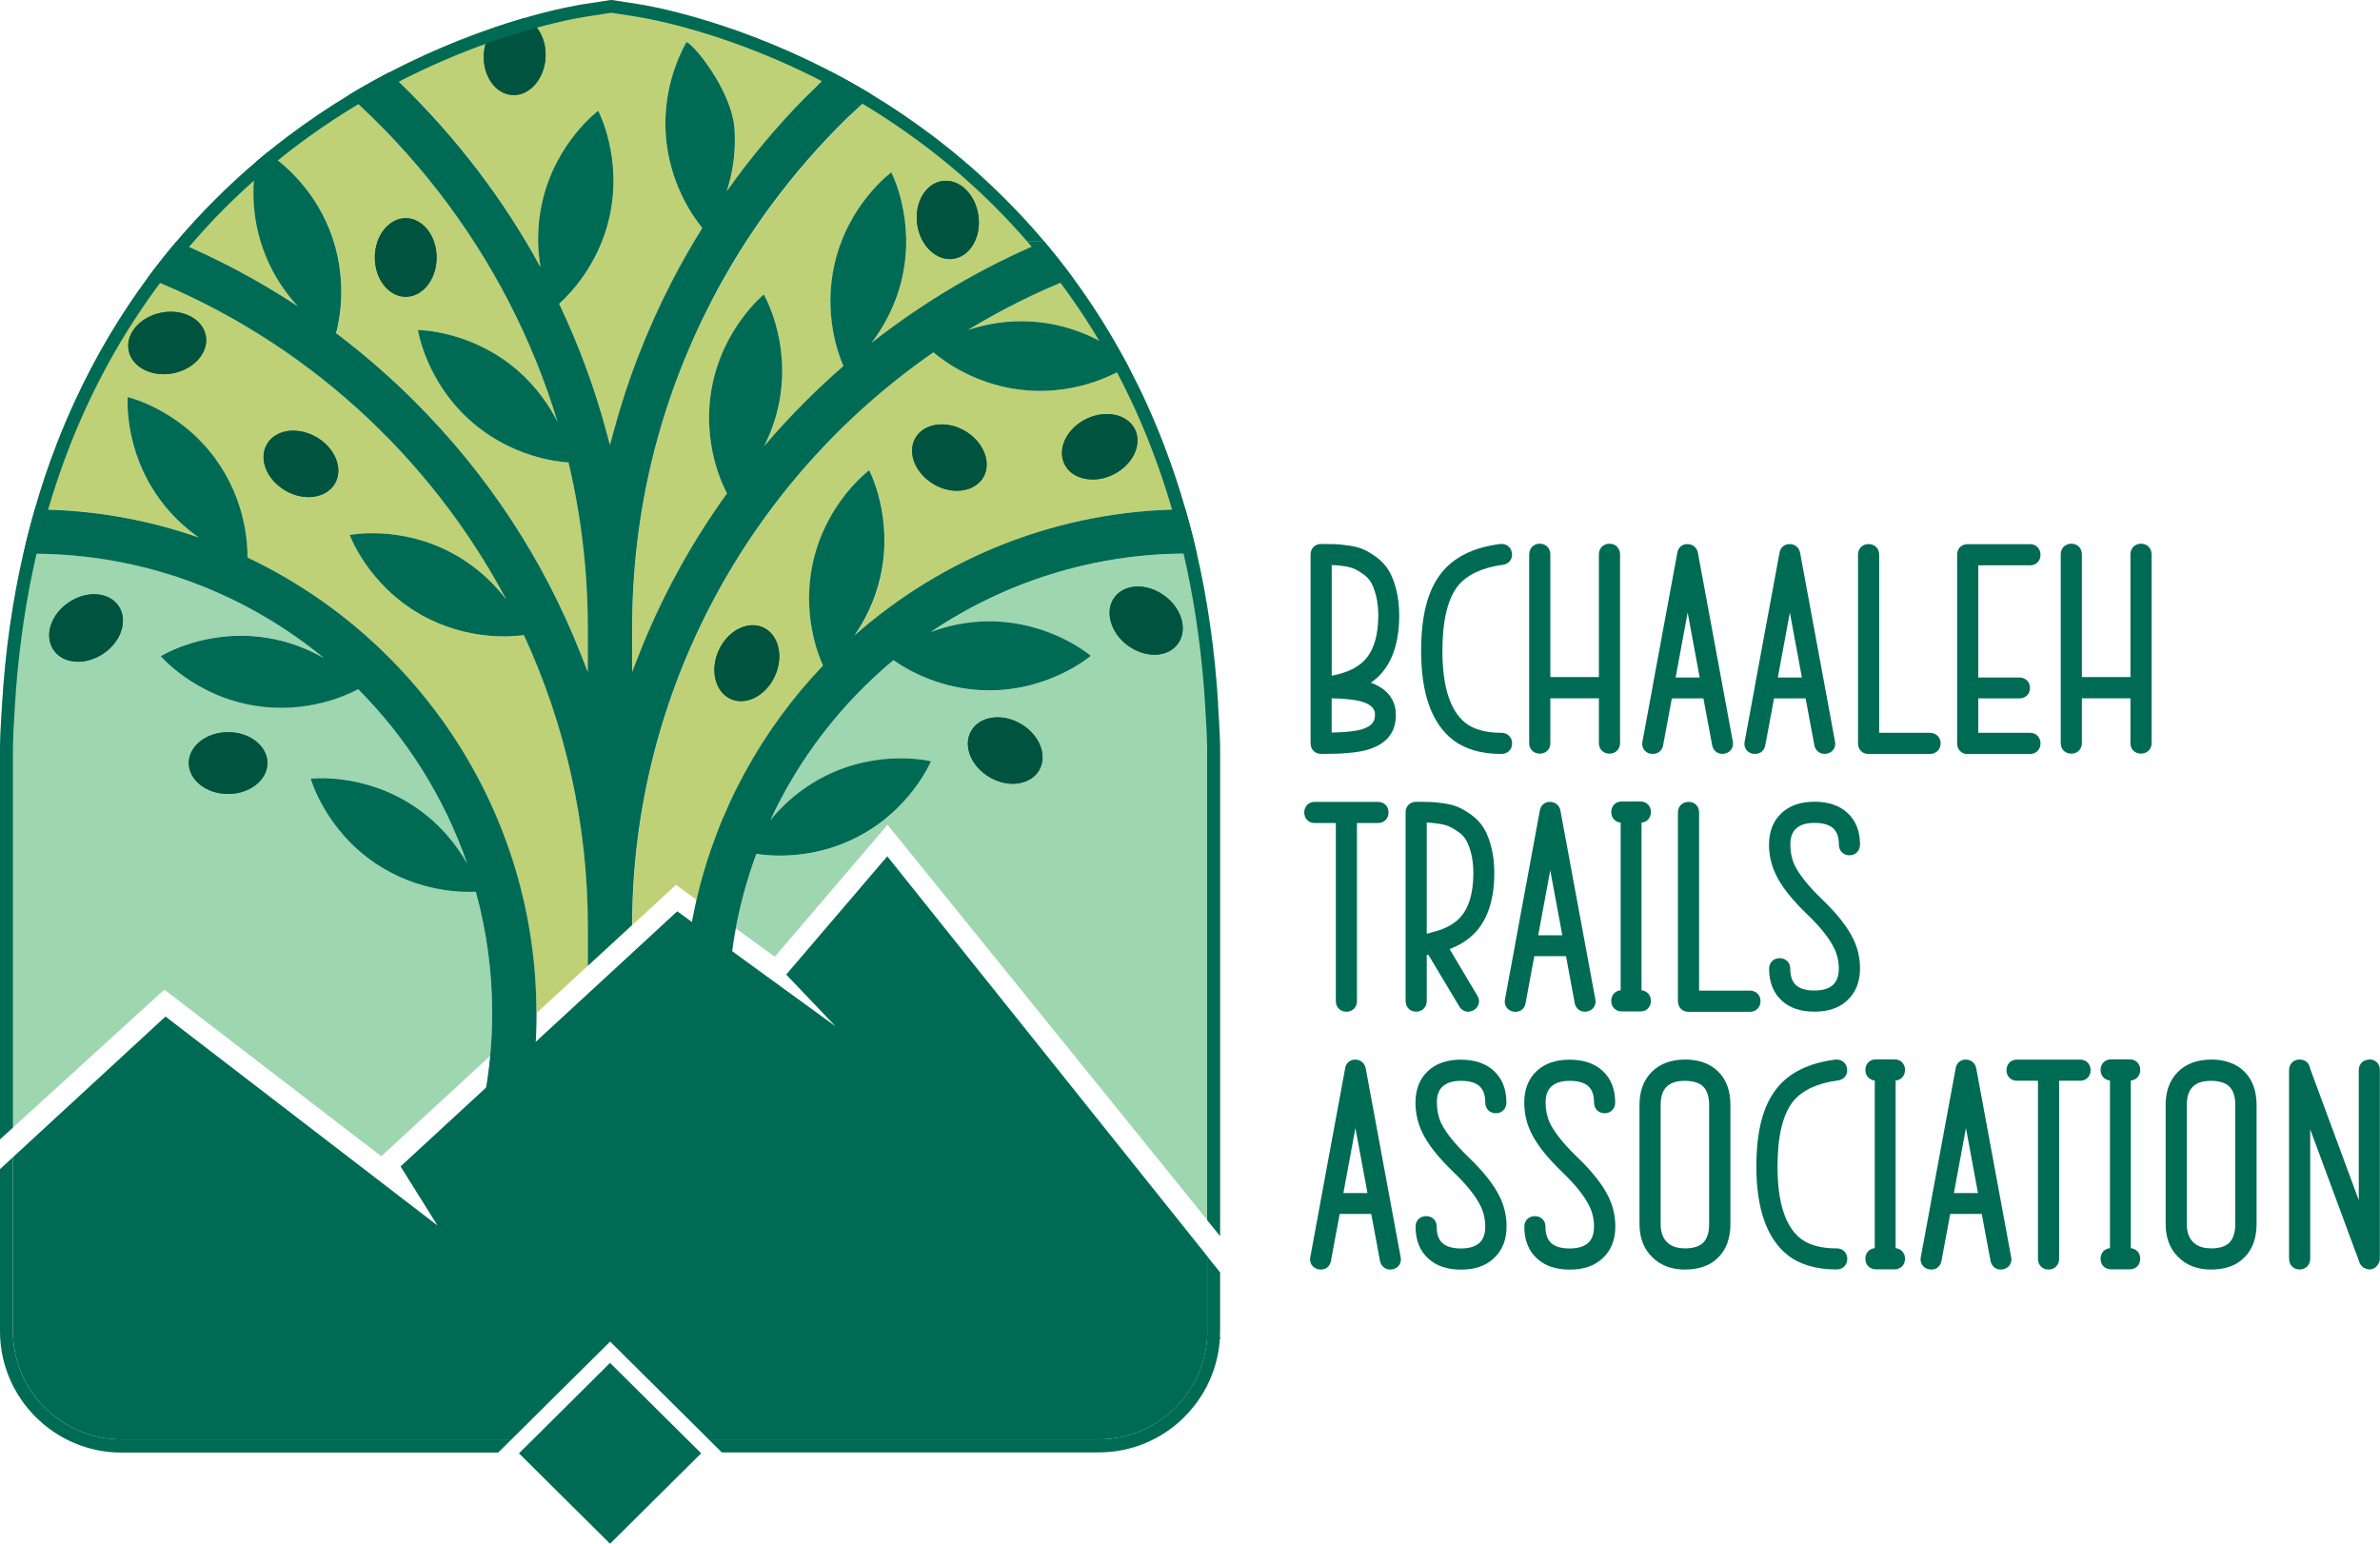 <?xml version="1.0" encoding="UTF-8"?>
<svg xmlns="http://www.w3.org/2000/svg" xmlns:xlink="http://www.w3.org/1999/xlink" id="Layer_1" data-name="Layer 1" viewBox="0 0 308.32 200">
  <defs>
    <style>
      .cls-1 {
        fill: #009231;
      }

      .cls-1, .cls-2, .cls-3, .cls-4, .cls-5, .cls-6, .cls-7, .cls-8, .cls-9 {
        stroke-width: 0px;
      }

      .cls-2 {
        fill: #00533e;
      }

      .cls-3 {
        fill: none;
      }

      .cls-4 {
        fill: #fff;
      }

      .cls-5 {
        fill: #5ab93a;
      }

      .cls-6 {
        fill: #006b54;
      }

      .cls-10 {
        clip-path: url(#clippath);
      }

      .cls-7 {
        fill: #bfd176;
      }

      .cls-8 {
        fill: #00303f;
      }

      .cls-9 {
        fill: #9dd6af;
      }
    </style>
    <clipPath id="clippath">
      <rect class="cls-3" width="308.32" height="200"></rect>
    </clipPath>
  </defs>
  <g class="cls-10">
    <path class="cls-6" d="m171.16,97.68c2.81,0,4.77-.18,5.98-.54,1.12-.32,2.01-.83,2.65-1.53.69-.76,1.04-1.76,1.04-2.97,0-1.41-.58-3.22-3.24-4.19.4-.28.78-.6,1.12-.94,1.69-1.75,2.55-4.35,2.55-7.75,0-1.23-.12-2.34-.37-3.32-.25-1-.56-1.81-.95-2.47-.41-.7-.96-1.3-1.63-1.79-.63-.45-1.18-.78-1.7-1.01-.53-.23-1.18-.4-1.97-.5-.73-.1-1.28-.16-1.67-.17-.36-.01-.84-.02-1.45-.02h-.39c-.79,0-1.35.57-1.35,1.35v24.46c0,.81.57,1.39,1.39,1.39m1.35-10.12v-14.34h.31c.18,0,.55.02,1.28.13.54.08.99.2,1.32.34.35.15.75.39,1.2.71.4.29.72.63.96,1.02.26.43.48,1.02.67,1.75.19.75.29,1.61.29,2.57,0,2.65-.61,4.61-1.83,5.85-.91.95-2.33,1.6-4.21,1.96m5.61,5.07c0,.68-.21,1.43-1.74,1.88-.8.24-2.1.37-3.87.41v-4.44c1.65.04,2.9.17,3.72.38,1.89.51,1.89,1.39,1.89,1.76"></path>
    <path class="cls-6" d="m188.16,95.81c1.57,1.24,3.7,1.87,6.34,1.87.81,0,1.39-.58,1.39-1.37s-.58-1.37-1.39-1.37c-2,0-3.57-.43-4.66-1.28-1.98-1.58-2.98-4.71-2.98-9.31,0-3.9.67-6.74,2-8.43,1.16-1.45,3.12-2.37,5.78-2.74.52-.05.82-.31.98-.52.22-.29.31-.66.24-1.04-.13-.76-.73-1.22-1.53-1.14-3.44.44-6,1.71-7.6,3.75-1.77,2.22-2.63,5.52-2.63,10.11,0,5.47,1.36,9.33,4.05,11.46"></path>
    <path class="cls-6" d="m199.47,97.64c.8,0,1.37-.57,1.37-1.35v-5.82h6.29v5.82c0,.79.58,1.35,1.37,1.35s1.37-.57,1.37-1.35v-24.46c0-.81-.58-1.39-1.37-1.39s-1.37.58-1.37,1.39v15.89h-6.29v-15.89c0-.81-.58-1.39-1.37-1.39s-1.37.58-1.37,1.39v24.46c0,.79.58,1.35,1.37,1.35"></path>
    <path class="cls-6" d="m213.9,97.65s0,0,0,0c.09.01.17.02.25.02.37,0,.64-.14.8-.26.28-.22.46-.55.5-.85l1.13-6.08h4.09l1.14,6.11c.17.75.82,1.19,1.57,1.06.39-.07.71-.27.91-.56.2-.3.26-.67.19-1.02l-4.53-24.49c-.16-.73-.78-1.17-1.57-1.08-.59.1-1.01.54-1.09,1.12l-3.19,17.25s0,.06-.01.1l-1.31,7.07c-.09.38-.02.76.18,1.06.15.21.42.49.93.57m3.18-9.89l1.56-8.42,1.56,8.42h-3.11Z"></path>
    <path class="cls-6" d="m227.14,97.65c.09.01.17.02.25.02.37,0,.64-.14.8-.26.27-.21.45-.52.5-.88l1.13-6.05h4.09l1.14,6.11c.17.75.82,1.19,1.57,1.06.39-.07.71-.27.91-.56.2-.3.26-.67.19-1.02l-4.53-24.49c-.16-.73-.77-1.17-1.57-1.08-.59.1-1.01.54-1.09,1.12l-3.19,17.25s0,.06-.01.1l-1.31,7.07c-.09.38-.02.76.18,1.06.15.21.42.49.94.57m3.17-9.89l1.56-8.42,1.56,8.42h-3.11Z"></path>
    <path class="cls-6" d="m242.05,97.68h7.96c.81,0,1.39-.58,1.39-1.37s-.58-1.37-1.39-1.37h-6.57v-23.1c0-.78-.58-1.35-1.37-1.35s-1.37.57-1.37,1.35v24.46c0,.81.57,1.39,1.35,1.39"></path>
    <path class="cls-6" d="m254.89,97.68h8.1c.79,0,1.35-.58,1.35-1.37s-.57-1.37-1.35-1.37h-6.71v-4.46h5.35c.78,0,1.35-.57,1.35-1.35s-.57-1.35-1.35-1.35h-5.35v-14.54h6.71c.79,0,1.35-.58,1.35-1.37s-.57-1.37-1.35-1.37h-8.1c-.79,0-1.35.57-1.35,1.35v24.46c0,.81.57,1.39,1.35,1.39"></path>
    <path class="cls-6" d="m278.73,96.29v-24.46c0-.81-.58-1.39-1.37-1.39s-1.37.58-1.37,1.39v15.89h-6.29v-15.89c0-.81-.58-1.39-1.37-1.39s-1.37.58-1.37,1.39v24.46c0,.79.58,1.35,1.37,1.35s1.37-.57,1.37-1.35v-5.82h6.29v5.82c0,.79.58,1.35,1.37,1.35s1.37-.57,1.37-1.35"></path>
    <path class="cls-6" d="m173.05,106.63v23.06c0,.81.58,1.39,1.37,1.39s1.37-.58,1.37-1.39v-23.06h2.73c.79,0,1.36-.58,1.36-1.37s-.57-1.37-1.36-1.37h-8.21c-.79,0-1.35.58-1.35,1.37s.57,1.37,1.35,1.37h2.73Z"></path>
    <path class="cls-6" d="m184.83,129.69v-5.96c.07,0,.14-.02.21-.03l4.01,6.7s0,0,0,.01c.26.42.61.58.85.63.24.06.62.07,1.04-.19.44-.27.59-.63.64-.88.07-.35-.01-.71-.19-.96l-3.6-6.05c1.29-.49,2.38-1.18,3.24-2.06,1.69-1.75,2.55-4.36,2.55-7.78,0-1.2-.12-2.31-.37-3.3-.25-1.02-.57-1.83-.96-2.48-.41-.68-.95-1.27-1.63-1.76-.63-.45-1.18-.78-1.7-1.01-.53-.23-1.18-.4-1.97-.5-.73-.1-1.28-.16-1.69-.17-.37-.01-.84-.02-1.43-.02h-.39c-.78,0-1.35.57-1.35,1.35v24.45c0,.81.58,1.39,1.37,1.39s1.37-.58,1.37-1.39m.57-8.86c-.08.02-.15.04-.22.08-.12.02-.23.04-.35.06v-14.38c.1,0,.19,0,.27,0,.28.01.72.06,1.32.15.54.08.98.2,1.3.34.34.15.75.39,1.22.72.41.29.73.62.97,1.02.26.43.48,1.02.67,1.75.19.75.29,1.6.29,2.54,0,2.67-.61,4.65-1.82,5.88-.84.86-2.06,1.47-3.65,1.83"></path>
    <path class="cls-6" d="m198.78,123.88h4.09l1.13,6.08s0,.02,0,.03c.17.75.82,1.19,1.57,1.06.39-.07.71-.27.91-.56.2-.3.26-.67.19-1.02l-4.53-24.49c-.16-.73-.77-1.16-1.57-1.08-.59.1-1.01.54-1.09,1.12l-3.19,17.25s0,.06-.01.1l-1.31,7.07c-.09.38-.02.76.18,1.06.15.21.42.49.94.57.09.01.17.02.25.02.37,0,.64-.14.8-.26.28-.22.46-.55.49-.85l1.13-6.08Zm.49-2.71l1.56-8.42,1.56,8.42h-3.11Z"></path>
    <path class="cls-6" d="m213.87,129.67c0-.75-.51-1.3-1.22-1.37v-21.72c.71-.06,1.22-.62,1.22-1.37,0-.8-.57-1.37-1.35-1.37h-2.44c-.79,0-1.35.58-1.35,1.37,0,.75.51,1.3,1.22,1.37v21.72c-.71.06-1.22.62-1.22,1.37,0,.8.57,1.37,1.35,1.37h2.44c.79,0,1.35-.58,1.35-1.37"></path>
    <path class="cls-6" d="m228.07,129.71c0-.8-.58-1.37-1.39-1.37h-6.57v-23.1c0-.79-.58-1.35-1.37-1.35s-1.37.57-1.37,1.35v24.46c0,.81.57,1.39,1.35,1.39h7.96c.81,0,1.39-.58,1.39-1.37"></path>
    <path class="cls-6" d="m230.78,105.35c-1.07,1.01-1.61,2.39-1.61,4.08,0,1.34.29,2.63.85,3.81.75,1.59,2.08,3.28,4.09,5.21,1.72,1.65,2.9,3.14,3.52,4.44.38.79.58,1.66.58,2.6s-.25,1.64-.75,2.11c-.52.48-1.33.73-2.41.73s-1.89-.24-2.4-.71c-.49-.46-.73-1.15-.73-2.13,0-.79-.58-1.35-1.37-1.35s-1.37.57-1.37,1.35c0,1.75.55,3.14,1.61,4.12,1.03.97,2.46,1.46,4.26,1.46s3.23-.49,4.25-1.46c1.1-1.01,1.66-2.4,1.66-4.13,0-1.35-.29-2.62-.85-3.78-.76-1.59-2.08-3.28-4.09-5.21-1.72-1.65-2.92-3.15-3.54-4.41-.37-.82-.55-1.71-.55-2.66s.25-1.61.75-2.08c.52-.48,1.32-.73,2.38-.73s1.93.24,2.43.71c.49.46.73,1.14.73,2.1,0,.81.58,1.39,1.37,1.39s1.37-.58,1.37-1.39c0-1.73-.55-3.11-1.62-4.09-1.03-.97-2.48-1.46-4.29-1.46s-3.2.49-4.26,1.47"></path>
    <path class="cls-6" d="m176.92,138.38c-.16-.73-.78-1.17-1.51-1.09-.02,0-.04,0-.06,0-.59.1-1.01.54-1.09,1.12l-3.19,17.25s0,.06-.01.1l-1.31,7.07c-.09.38-.02.76.18,1.06.15.21.42.49.93.57.09.01.18.02.26.02.37,0,.63-.13.8-.26.28-.22.46-.55.5-.86l1.13-6.08h4.09l1.14,6.11c.17.75.81,1.2,1.57,1.07.39-.07.71-.27.91-.56.14-.21.29-.57.19-1.02l-4.53-24.49Zm-2.89,16.19l1.56-8.42,1.56,8.42h-3.11Z"></path>
    <path class="cls-6" d="m189.25,140.03c1.11,0,1.93.24,2.43.71.49.46.73,1.14.73,2.1,0,.81.58,1.39,1.37,1.39s1.37-.58,1.37-1.39c0-1.73-.55-3.11-1.62-4.09-1.03-.97-2.48-1.46-4.29-1.46s-3.19.49-4.26,1.47c-1.07,1.01-1.61,2.39-1.61,4.09,0,1.35.29,2.63.85,3.81.75,1.59,2.08,3.28,4.09,5.21,1.72,1.65,2.9,3.14,3.52,4.44.38.79.58,1.66.58,2.6s-.24,1.64-.75,2.11c-.52.48-1.33.73-2.41.73s-1.89-.24-2.4-.71c-.49-.46-.73-1.15-.73-2.13,0-.79-.58-1.35-1.37-1.35s-1.37.57-1.37,1.35c0,1.75.55,3.14,1.62,4.12,1.03.97,2.46,1.46,4.26,1.46s3.23-.49,4.25-1.46c1.1-1.01,1.66-2.4,1.66-4.13,0-1.35-.29-2.62-.85-3.78-.75-1.57-2.11-3.31-4.09-5.21-1.72-1.66-2.92-3.15-3.54-4.41-.37-.82-.55-1.71-.55-2.66s.24-1.61.75-2.08c.52-.48,1.32-.73,2.38-.73"></path>
    <path class="cls-6" d="m203.34,140.03c1.11,0,1.93.24,2.43.71.49.46.73,1.14.73,2.1,0,.81.58,1.39,1.37,1.39s1.37-.58,1.37-1.39c0-1.73-.55-3.11-1.62-4.09-1.03-.97-2.48-1.46-4.29-1.46s-3.19.49-4.26,1.47c-1.07,1.01-1.61,2.39-1.61,4.09,0,1.35.29,2.63.85,3.81.75,1.59,2.08,3.28,4.09,5.21,1.72,1.65,2.9,3.14,3.52,4.44.38.79.58,1.66.58,2.6s-.24,1.64-.75,2.11c-.52.48-1.33.73-2.41.73s-1.89-.24-2.4-.71c-.49-.46-.73-1.15-.73-2.13,0-.79-.58-1.35-1.37-1.35s-1.37.57-1.37,1.35c0,1.75.55,3.14,1.62,4.12,1.03.97,2.46,1.46,4.26,1.46s3.23-.49,4.25-1.46c1.1-1.01,1.66-2.4,1.66-4.13,0-1.35-.29-2.62-.85-3.78-.75-1.57-2.11-3.31-4.09-5.21-1.72-1.66-2.92-3.15-3.54-4.41-.37-.82-.55-1.71-.55-2.66s.24-1.61.75-2.08c.52-.48,1.32-.73,2.38-.73"></path>
    <path class="cls-6" d="m218.26,137.28c-1.78,0-3.22.54-4.28,1.59-1.06,1.06-1.59,2.5-1.59,4.28v15.42c0,1.79.55,3.23,1.62,4.27,1.06,1.09,2.49,1.64,4.25,1.64,1.86,0,3.32-.53,4.31-1.55,1.06-1.03,1.6-2.5,1.6-4.36v-15.42c0-1.84-.54-3.29-1.59-4.32-1.03-1.03-2.48-1.56-4.32-1.56m0,24.46c-1.02,0-1.77-.26-2.32-.81-.54-.54-.81-1.31-.81-2.35v-15.42c0-1.06.25-1.83.77-2.35.52-.52,1.29-.77,2.35-.77s1.89.25,2.39.74c.52.52.77,1.3.77,2.39v15.42c0,1.1-.26,1.91-.77,2.42-.49.49-1.3.74-2.39.74"></path>
    <path class="cls-6" d="m237.91,161.74c-2,0-3.57-.43-4.66-1.28-1.98-1.58-2.98-4.71-2.98-9.31,0-3.9.67-6.74,2-8.43,1.16-1.45,3.12-2.37,5.79-2.74.52-.05.82-.31.98-.52.22-.29.3-.66.24-1.04-.13-.75-.75-1.22-1.53-1.14-3.44.44-6,1.71-7.59,3.75-1.77,2.22-2.63,5.52-2.63,10.11,0,5.47,1.36,9.33,4.05,11.46,1.57,1.24,3.7,1.87,6.34,1.87.81,0,1.39-.58,1.39-1.37s-.58-1.37-1.39-1.37"></path>
    <path class="cls-6" d="m246.79,138.62c0-.8-.57-1.37-1.35-1.37h-2.44c-.79,0-1.35.58-1.35,1.37,0,.75.51,1.3,1.22,1.37v21.72c-.71.06-1.22.62-1.22,1.37,0,.8.57,1.37,1.35,1.37h2.44c.79,0,1.35-.58,1.35-1.37,0-.75-.51-1.3-1.22-1.37v-21.72c.71-.06,1.22-.62,1.22-1.37"></path>
    <path class="cls-6" d="m256.01,138.38c-.16-.73-.78-1.17-1.51-1.09-.02,0-.04,0-.06,0-.59.1-1.01.54-1.09,1.12l-3.19,17.25s0,.06-.01.1l-1.31,7.07c-.09.38-.02.76.18,1.06.15.21.42.49.93.57.09.01.18.02.26.02.37,0,.63-.13.8-.26.28-.22.46-.55.5-.86l1.13-6.08h4.09l1.14,6.11c.17.75.81,1.2,1.57,1.07.39-.07.71-.27.91-.56.14-.21.29-.57.19-1.02l-4.53-24.49Zm-2.89,16.19l1.56-8.42,1.56,8.42h-3.11Z"></path>
    <path class="cls-6" d="m269.49,137.28h-8.21c-.79,0-1.35.58-1.35,1.37s.57,1.37,1.35,1.37h2.73v23.07c0,.81.58,1.39,1.37,1.39s1.37-.58,1.37-1.39v-23.07h2.73c.79,0,1.35-.58,1.35-1.37s-.57-1.37-1.35-1.37"></path>
    <path class="cls-6" d="m277.26,138.62c0-.8-.57-1.37-1.35-1.37h-2.44c-.79,0-1.35.58-1.35,1.37,0,.75.51,1.3,1.22,1.37v21.72c-.71.06-1.22.62-1.22,1.37,0,.8.57,1.37,1.35,1.37h2.44c.79,0,1.35-.58,1.35-1.37,0-.75-.51-1.3-1.22-1.37v-21.72c.71-.06,1.22-.62,1.22-1.37"></path>
    <path class="cls-6" d="m286.42,137.28c-1.78,0-3.22.54-4.28,1.59-1.06,1.06-1.59,2.5-1.59,4.28v15.42c0,1.79.55,3.23,1.62,4.27,1.06,1.09,2.49,1.64,4.25,1.64,1.86,0,3.32-.53,4.31-1.55,1.06-1.03,1.6-2.5,1.6-4.36v-15.42c0-1.84-.54-3.29-1.59-4.32-1.03-1.03-2.49-1.56-4.32-1.56m0,24.46c-1.02,0-1.77-.26-2.32-.81-.54-.54-.81-1.31-.81-2.35v-15.42c0-1.06.25-1.83.77-2.35.52-.52,1.29-.77,2.35-.77s1.89.25,2.39.74c.52.52.77,1.3.77,2.39v15.42c0,1.1-.26,1.91-.77,2.42-.49.49-1.3.74-2.39.74"></path>
    <path class="cls-6" d="m306.94,137.28c-.8,0-1.37.57-1.37,1.35v16.86l-6.3-17.04c-.08-.69-.63-1.18-1.36-1.18-.79,0-1.37.57-1.37,1.35v24.46c0,.81.58,1.39,1.37,1.39s1.37-.58,1.37-1.39v-16.76l6.35,17.15c.04.19.14.36.28.5.04.05.07.09.11.13.12.12.27.2.43.25.16.08.34.12.51.12.12,0,.23-.02.33-.06.21-.04.4-.15.54-.31,0,0,.02-.02.02-.03.01-.01.02-.02.04-.04.06-.06.11-.12.16-.19.1-.13.17-.28.2-.44.03-.11.05-.22.05-.34v-24.46c0-.79-.58-1.35-1.37-1.35"></path>
    <path class="cls-1" d="m120.98,62.75c.97.56,2.01.83,2.99.83,1.46,0,2.76-.61,3.42-1.75,1.1-1.91.02-4.6-2.4-6.01-2.43-1.4-5.3-.99-6.4.92-1.1,1.91-.02,4.6,2.4,6.01"></path>
    <path class="cls-5" d="m132.21,93.77c-1.17-.67-2.47-.95-3.67-.79-1.22.17-2.19.78-2.73,1.71-.54.93-.58,2.08-.12,3.22.46,1.12,1.35,2.11,2.52,2.79.95.55,1.99.84,2.99.84.23,0,.46-.01.69-.05,1.22-.17,2.19-.78,2.73-1.71.54-.93.58-2.08.12-3.22-.46-1.12-1.35-2.11-2.52-2.79"></path>
    <path class="cls-5" d="m150.85,77.19c-2.26-1.66-5.16-1.57-6.47.21-1.31,1.78-.53,4.57,1.72,6.24,1.05.77,2.26,1.19,3.44,1.19.04,0,.08,0,.13,0,1.23-.03,2.26-.53,2.9-1.4.64-.87.81-2,.47-3.19-.33-1.17-1.11-2.25-2.2-3.05"></path>
    <path class="cls-1" d="m40.98,56.63c-1.17-.67-2.47-.95-3.67-.79-1.22.17-2.19.78-2.73,1.71-.54.93-.58,2.08-.12,3.22.46,1.12,1.35,2.11,2.52,2.79.95.55,1.99.84,2.99.84.23,0,.46-.01.69-.05,1.22-.17,2.19-.78,2.73-1.71.54-.93.58-2.08.12-3.22-.46-1.12-1.35-2.11-2.52-2.79"></path>
    <path class="cls-1" d="m94.64,90.55c.43.19.89.29,1.36.29.61,0,1.24-.16,1.86-.49,1.07-.56,1.97-1.55,2.53-2.78,1.16-2.55.47-5.37-1.53-6.28-2.01-.91-4.59.42-5.75,2.97-1.16,2.55-.47,5.37,1.53,6.29"></path>
    <path class="cls-5" d="m12.52,77c-1.21-.08-2.49.29-3.61,1.05-1.12.76-1.94,1.81-2.31,2.96-.38,1.17-.26,2.31.35,3.2.61.89,1.62,1.43,2.85,1.51.11,0,.21.01.32.01,1.11,0,2.27-.37,3.29-1.06,1.12-.76,1.94-1.81,2.31-2.96.38-1.17.26-2.31-.35-3.2-.61-.89-1.62-1.43-2.85-1.51"></path>
    <path class="cls-5" d="m29.55,94.86c-2.8,0-5.09,1.79-5.09,4s2.28,4,5.09,4,5.09-1.79,5.09-4-2.28-4-5.09-4"></path>
    <path class="cls-1" d="m141.55,62.12c.88,0,1.81-.21,2.7-.66,2.51-1.25,3.75-3.87,2.77-5.85-.98-1.97-3.83-2.56-6.34-1.31-1.21.6-2.16,1.53-2.69,2.62-.53,1.11-.56,2.26-.08,3.22.63,1.27,2.04,1.97,3.63,1.97"></path>
    <path class="cls-7" d="m73.67,59.93c-1.56-.09-7.3-.74-12.46-5.19-6.04-5.21-7.04-11.97-7.04-11.97,0,0,6.84,0,12.88,5.21,2.51,2.16,4.14,4.59,5.2,6.7-1.61-5.33-3.71-10.52-6.31-15.55-5.19-10.08-12.3-19.21-20.78-26.78-2.61,1.58-5.28,3.37-7.94,5.38-.86.65-1.73,1.33-2.6,2.04,1.84,1.22,5.83,4.38,8.07,9.95,2.52,6.3,1.29,11.92.87,13.45,3.59,2.7,6.99,5.66,10.19,8.86,9.48,9.48,16.74,20.54,21.57,32.87l.85,2.17v-5.62c0-7.35-.84-14.54-2.5-21.52"></path>
    <path class="cls-7" d="m33.21,20.94c-.39.33-.77.66-1.16,1-1.43,1.26-2.86,2.6-4.29,4.03-1.65,1.65-3.28,3.42-4.89,5.31,5.48,2.3,10.74,5.11,15.71,8.39-1.51-1.64-3.08-3.83-4.2-6.63-2.03-5.07-1.63-9.69-1.18-12.11"></path>
    <path class="cls-7" d="m92.13,39.13c-6.79,13.17-10.23,27.41-10.23,42.33v5.62l.85-2.17c2.93-7.48,6.76-14.49,11.44-20.97-.44-.81-3.3-6.38-1.98-13.63,1.43-7.85,6.75-12.13,6.75-12.13,0,0,3.47,5.89,2.04,13.74-.41,2.27-1.15,4.23-1.99,5.89,1.69-1.98,3.46-3.9,5.32-5.76,1.6-1.6,3.24-3.13,4.94-4.6-.7-1.6-2.63-6.87-1.13-13.31,1.81-7.77,7.34-11.79,7.34-11.79,0,0,3.18,6.05,1.37,13.82-.83,3.54-2.42,6.3-3.92,8.26,6.83-5.38,14.36-9.8,22.33-13.14-1.64-1.93-3.3-3.74-4.98-5.42-1.43-1.43-2.87-2.77-4.29-4.03-1.67-1.46-3.32-2.81-4.95-4.05-2.7-2.05-5.4-3.87-8.05-5.48-8.52,7.58-15.64,16.74-20.85,26.84"></path>
    <path class="cls-9" d="m61.63,115.51c-1.66.1-7.35.11-12.94-3.63-6.63-4.43-8.45-11.02-8.45-11.02,0,0,6.79-.84,13.42,3.59,3.43,2.29,5.57,5.16,6.84,7.39-2.97-8.58-7.84-16.27-14.11-22.57-1.44.77-6.62,3.2-13.28,2.16-7.88-1.23-12.3-6.44-12.3-6.44,0,0,5.8-3.62,13.68-2.39,3.02.47,5.53,1.53,7.48,2.65-10.28-8.45-23.43-13.53-37.74-13.53-.4,0-.8,0-1.2.01-1.38,6.01-2.34,12.53-2.76,19.6-.11,1.77-.22,3.57-.26,5.41v50.86l21.28-19.39,28.1,21.59,14.12-13.01c.17-1.83.25-3.69.25-5.55,0-5.45-.74-10.72-2.12-15.74"></path>
    <path class="cls-7" d="m70.03,34.61c-.39-2.31-.51-5.22.22-8.42,1.76-7.78,7.26-11.84,7.26-11.84,0,0,3.21,6.03,1.45,13.81-1.36,6-4.95,9.79-6.51,11.2,2.56,5.39,4.63,10.99,6.15,16.69l.43,1.6.43-1.6c1.79-6.72,4.34-13.3,7.57-19.56,1.22-2.37,2.54-4.69,3.96-6.95-1.27-1.56-4.34-5.92-4.74-12.21-.35-5.46,1.49-9.74,2.68-11.88.81.1,5.92,6.24,6.24,11.32.2,3.11-.32,5.84-1.01,8.01,3.84-5.42,8.22-10.45,13.06-15,1.59.58,3.17,1.2,4.71,1.87C97.23,3,84.34.79,82.66.53L79.21,0s-.04,0-.06,0l-3.45.53c-1.67.26-14.36,2.42-28.93,10.85,1.34-.57,2.71-1.1,4.09-1.6,7.66,7.2,14.17,15.62,19.18,24.83"></path>
    <path class="cls-9" d="m155.05,71.74c-.4,0-.8-.01-1.21-.01-12.3,0-23.74,3.75-33.24,10.16,2.06-.77,4.63-1.38,7.57-1.38,7.98,0,13.15,4.47,13.15,4.47,0,0-5.17,4.47-13.15,4.47-6.21,0-10.73-2.71-12.42-3.91-6.73,5.62-12.21,12.69-15.94,20.73,1.55-1.9,3.84-4.08,7.06-5.7,7.12-3.59,13.75-1.93,13.75-1.93,0,0-2.61,6.32-9.73,9.91-5.6,2.82-10.9,2.4-12.9,2.09-1.15,3.1-2.04,6.33-2.66,9.65l5.04,3.66,14.61-17.1,43.09,53.28v-63.39c-.04-1.87-.16-3.71-.27-5.51-.43-7.03-1.38-13.52-2.75-19.5"></path>
    <path class="cls-7" d="m133.86,41.67c5.59.41,9.63,2.91,11.55,4.37-2-3.65-4.17-6.99-6.42-10.06-4.75,1.89-9.29,4.15-13.58,6.76,2.24-.75,5.13-1.32,8.45-1.08"></path>
    <path class="cls-7" d="m110.71,82.32c11.45-10.1,26.45-16.26,42.87-16.33-.84-2.91-1.77-5.7-2.79-8.35-.69-1.8-1.43-3.55-2.19-5.24-.78-1.72-1.6-3.38-2.44-4.99-1.52.96-6.39,3.64-12.94,3.17-6.42-.47-10.81-3.71-12.26-4.94-23.85,16.51-38.98,44-39.04,74.2l5.65-5.2,2.69,1.96c2.67-11.6,8.44-22.02,16.39-30.35-.63-1.37-2.8-6.77-1.29-13.47,1.76-7.78,7.26-11.83,7.26-11.83,0,0,3.21,6.03,1.45,13.81-.71,3.14-2.03,5.67-3.35,7.58"></path>
    <path class="cls-7" d="m67.89,82.28c-1.46.21-7.29.77-13.3-2.62-6.95-3.92-9.26-10.35-9.26-10.35,0,0,6.7-1.35,13.65,2.56,3.02,1.7,5.16,3.88,6.62,5.79-9.92-18.65-26.24-33.62-46.46-41.66-3.46,4.69-6.7,10.02-9.49,16.1-.78,1.69-1.52,3.44-2.23,5.25-1.07,2.74-2.04,5.62-2.91,8.64,7.43.03,14.57,1.31,21.23,3.64-1.69-1.18-3.48-2.79-5.06-4.95-4.7-6.44-4.15-13.25-4.15-13.25,0,0,6.66,1.54,11.36,7.98,3.99,5.47,4.19,11.21,4.16,12.81,22.1,10.47,37.43,32.98,37.43,59.02,0,0,0,.02,0,.03l6.68-6.15v-5.12c0-13.34-2.94-26.16-8.28-37.74"></path>
    <path class="cls-8" d="m111.93,11.65c.35.21.7.42,1.05.63"></path>
    <path class="cls-6" d="m123.04,33.56c.14,0,.28,0,.43-.03,1.07-.14,2-.81,2.62-1.88.61-1.05.84-2.36.66-3.7-.38-2.78-2.46-4.8-4.65-4.5-2.19.3-3.66,2.8-3.28,5.58.35,2.6,2.2,4.53,4.22,4.53"></path>
    <path class="cls-6" d="m52.56,38.45c2.21,0,4-2.28,4-5.09s-1.8-5.09-4-5.09-4,2.28-4,5.09,1.79,5.09,4,5.09"></path>
    <path class="cls-6" d="m62.68,6.98c-.18,2.8,1.47,5.19,3.67,5.33.24.02.48,0,.71-.03,1.89-.3,3.45-2.29,3.61-4.79.15-2.39-1.03-4.49-2.75-5.13-1.33.39-2.65.81-3.96,1.26-.71.86-1.19,2.04-1.28,3.36"></path>
    <path class="cls-6" d="m128.21,100.7c.95.55,1.99.84,2.99.84.23,0,.46-.01.69-.05,1.22-.17,2.19-.78,2.73-1.71.54-.93.58-2.08.12-3.22-.46-1.12-1.35-2.11-2.52-2.79-1.17-.68-2.47-.95-3.67-.79-1.22.17-2.19.78-2.73,1.71-.54.93-.58,2.08-.12,3.22.46,1.12,1.35,2.11,2.52,2.79"></path>
    <path class="cls-6" d="m29.55,102.86c2.8,0,5.09-1.79,5.09-4s-2.28-4-5.09-4-5.09,1.79-5.09,4,2.28,4,5.09,4"></path>
    <path class="cls-6" d="m146.11,83.63c1.05.77,2.26,1.19,3.44,1.19.04,0,.08,0,.13,0,1.23-.03,2.26-.53,2.9-1.4.64-.87.81-2,.47-3.19-.33-1.17-1.11-2.25-2.2-3.05-2.26-1.66-5.16-1.57-6.47.21-1.31,1.78-.53,4.57,1.72,6.24"></path>
    <path class="cls-6" d="m120.98,62.75c.97.56,2.01.83,2.99.83,1.46,0,2.76-.61,3.42-1.75,1.1-1.91.02-4.6-2.4-6.01-2.43-1.4-5.3-.99-6.4.92-1.1,1.91-.02,4.6,2.4,6.01"></path>
    <path class="cls-6" d="m141.55,62.12c.88,0,1.81-.21,2.7-.66,2.51-1.25,3.75-3.87,2.77-5.85-.98-1.97-3.83-2.56-6.34-1.31-1.21.6-2.16,1.53-2.69,2.63-.53,1.11-.56,2.25-.08,3.22.63,1.27,2.04,1.97,3.63,1.97"></path>
    <path class="cls-6" d="m94.64,90.55c.43.19.89.29,1.36.29.61,0,1.24-.16,1.86-.49,1.07-.56,1.97-1.55,2.53-2.78,1.16-2.55.47-5.37-1.53-6.28-2.01-.91-4.59.42-5.75,2.97-1.16,2.55-.47,5.37,1.53,6.29"></path>
    <path class="cls-6" d="m20.89,40.51c-2.75.54-4.65,2.74-4.22,4.9.36,1.84,2.28,3.07,4.53,3.07.4,0,.81-.04,1.23-.12,2.75-.54,4.65-2.74,4.22-4.9-.42-2.17-3.01-3.49-5.76-2.95"></path>
    <path class="cls-6" d="m40.98,56.63c-1.17-.67-2.47-.95-3.67-.79-1.22.17-2.19.78-2.73,1.71-.54.93-.58,2.08-.12,3.22.46,1.12,1.35,2.11,2.52,2.79.95.55,1.99.84,2.99.84.23,0,.46-.01.69-.05,1.22-.17,2.19-.78,2.73-1.71.54-.93.58-2.08.12-3.22-.46-1.12-1.35-2.11-2.52-2.79"></path>
    <path class="cls-6" d="m15.36,78.51c-.6-.89-1.62-1.43-2.85-1.51-1.21-.08-2.49.29-3.61,1.05-1.12.76-1.94,1.81-2.31,2.96-.38,1.17-.26,2.31.35,3.2.6.89,1.62,1.43,2.85,1.51.11,0,.21.01.32.01,1.11,0,2.27-.37,3.29-1.06,1.12-.76,1.94-1.81,2.31-2.96.38-1.17.26-2.31-.35-3.2"></path>
    <path class="cls-2" d="m123.04,33.56c.14,0,.28,0,.43-.03,1.07-.14,2-.81,2.62-1.88.61-1.05.84-2.36.66-3.7-.38-2.78-2.46-4.8-4.65-4.5-2.19.3-3.66,2.8-3.28,5.58.35,2.6,2.2,4.53,4.22,4.53"></path>
    <path class="cls-2" d="m52.56,38.45c2.21,0,4-2.28,4-5.09s-1.8-5.09-4-5.09-4,2.28-4,5.09,1.79,5.09,4,5.09"></path>
    <path class="cls-2" d="m62.68,6.98c-.18,2.8,1.47,5.19,3.67,5.33.24.02.48,0,.71-.03,1.89-.3,3.45-2.29,3.61-4.79.15-2.39-1.03-4.49-2.75-5.13-1.33.39-2.65.81-3.96,1.26-.71.86-1.19,2.04-1.28,3.36"></path>
    <path class="cls-2" d="m128.21,100.7c.95.55,1.99.84,2.99.84.23,0,.46-.01.69-.05,1.22-.17,2.19-.78,2.73-1.71.54-.93.58-2.08.12-3.22-.46-1.12-1.35-2.11-2.52-2.79-1.17-.68-2.47-.95-3.67-.79-1.22.17-2.19.78-2.73,1.71-.54.93-.58,2.08-.12,3.22.46,1.12,1.35,2.11,2.52,2.79"></path>
    <path class="cls-2" d="m29.55,102.86c2.8,0,5.09-1.79,5.09-4s-2.28-4-5.09-4-5.09,1.79-5.09,4,2.28,4,5.09,4"></path>
    <path class="cls-2" d="m146.11,83.63c1.05.77,2.26,1.19,3.44,1.19.04,0,.08,0,.13,0,1.23-.03,2.26-.53,2.9-1.4.64-.87.81-2,.47-3.19-.33-1.17-1.11-2.25-2.2-3.05-2.26-1.66-5.16-1.57-6.47.21-1.31,1.78-.53,4.57,1.72,6.24"></path>
    <path class="cls-2" d="m120.98,62.75c.97.56,2.01.83,2.99.83,1.46,0,2.76-.61,3.42-1.75,1.1-1.91.02-4.6-2.4-6.01-2.43-1.4-5.3-.99-6.4.92-1.1,1.91-.02,4.6,2.4,6.01"></path>
    <path class="cls-2" d="m141.55,62.12c.88,0,1.81-.21,2.7-.66,2.51-1.25,3.75-3.87,2.77-5.85-.98-1.97-3.83-2.56-6.34-1.31-1.21.6-2.16,1.53-2.69,2.63-.53,1.11-.56,2.25-.08,3.22.63,1.27,2.04,1.97,3.63,1.97"></path>
    <path class="cls-2" d="m94.64,90.55c.43.19.89.29,1.36.29.61,0,1.24-.16,1.86-.49,1.07-.56,1.97-1.55,2.53-2.78,1.16-2.55.47-5.37-1.53-6.28-2.01-.91-4.59.42-5.75,2.97-1.16,2.55-.47,5.37,1.53,6.29"></path>
    <path class="cls-2" d="m20.89,40.51c-2.75.54-4.65,2.74-4.22,4.9.36,1.84,2.28,3.07,4.53,3.07.4,0,.81-.04,1.23-.12,2.75-.54,4.65-2.74,4.22-4.9-.42-2.17-3.01-3.49-5.76-2.95"></path>
    <path class="cls-2" d="m40.98,56.63c-1.17-.67-2.47-.95-3.67-.79-1.22.17-2.19.78-2.73,1.71-.54.93-.58,2.08-.12,3.22.46,1.12,1.35,2.11,2.52,2.79.95.55,1.99.84,2.99.84.23,0,.46-.01.69-.05,1.22-.17,2.19-.78,2.73-1.71.54-.93.58-2.08.12-3.22-.46-1.12-1.35-2.11-2.52-2.79"></path>
    <path class="cls-2" d="m15.36,78.51c-.6-.89-1.62-1.43-2.85-1.51-1.21-.08-2.49.29-3.61,1.05-1.12.76-1.94,1.81-2.31,2.96-.38,1.17-.26,2.31.35,3.2.6.89,1.62,1.43,2.85,1.51.11,0,.21.01.32.01,1.11,0,2.27-.37,3.29-1.06,1.12-.76,1.94-1.81,2.31-2.96.38-1.17.26-2.31-.35-3.2"></path>
    <path class="cls-6" d="m145.4,46.04c-1.92-1.46-5.96-3.96-11.55-4.37-3.32-.24-6.21.33-8.45,1.08,4.29-2.61,8.83-4.88,13.58-6.76-1.22-1.65-2.46-3.23-3.73-4.72-7.97,3.34-15.5,7.77-22.33,13.14,1.49-1.96,3.09-4.72,3.92-8.26,1.81-7.77-1.37-13.82-1.37-13.82,0,0-5.53,4.02-7.34,11.79-1.5,6.45.43,11.71,1.13,13.31-1.7,1.47-3.35,3.01-4.94,4.6-1.86,1.86-3.63,3.78-5.32,5.76.84-1.66,1.58-3.62,1.99-5.89,1.43-7.85-2.04-13.74-2.04-13.74,0,0-5.32,4.29-6.75,12.13-1.32,7.25,1.54,12.83,1.98,13.63-4.67,6.48-8.51,13.49-11.44,20.97l-.85,2.17v-5.62c0-14.92,3.44-29.16,10.23-42.33,4.53-8.79,10.51-16.85,17.59-23.79l3.26-3.05h0c-.35-.21-.7-.42-1.05-.63,0,0,0,0,0,0-1.42-.84-2.83-1.61-4.21-2.33l-.48.47s-.01,0-.02,0c-.61.58-1.2,1.19-1.8,1.78l-1.38,1.34h.01c-3.6,3.7-6.92,7.67-9.89,11.88.7-2.17,1.21-4.89,1.01-8.01-.32-5.07-5.44-11.22-6.24-11.32-1.19,2.15-3.02,6.42-2.68,11.88.4,6.29,3.47,10.65,4.74,12.21-1.41,2.26-2.74,4.58-3.96,6.95-3.23,6.27-5.78,12.85-7.57,19.56l-.43,1.6-.43-1.6c-1.52-5.7-3.59-11.3-6.15-16.69,1.57-1.42,5.15-5.2,6.51-11.2,1.76-7.78-1.45-13.81-1.45-13.81,0,0-5.5,4.06-7.26,11.84-.73,3.2-.61,6.11-.22,8.42-4.76-8.76-10.91-16.8-18.08-23.76h0s-.77-.75-.77-.75c-.11-.11-.22-.22-.33-.33,0,0,0,0,0,0l-.43-.41c-1.2.63-2.42,1.29-3.65,2.01-.54.31-1.07.63-1.62.96h0c8.49,7.57,15.59,16.71,20.78,26.78,2.59,5.03,4.7,10.22,6.31,15.55-1.06-2.1-2.7-4.53-5.2-6.7-6.04-5.21-12.88-5.2-12.88-5.2,0,0,1,6.76,7.04,11.97,5.16,4.45,10.9,5.1,12.46,5.19,1.66,6.98,2.5,14.17,2.5,21.52v5.62l-.85-2.17c-4.83-12.33-12.09-23.39-21.57-32.87-3.19-3.19-6.6-6.15-10.19-8.86.42-1.53,1.66-7.15-.87-13.45-2.23-5.58-6.23-8.73-8.07-9.95-.47.38-.93.77-1.4,1.17-.46,2.42-.86,7.04,1.17,12.11,1.12,2.8,2.69,4.99,4.2,6.63-4.97-3.28-10.24-6.09-15.71-8.39-1.27,1.49-2.52,3.07-3.74,4.72,20.22,8.04,36.54,23.01,46.46,41.66-1.46-1.92-3.6-4.09-6.62-5.79-6.95-3.92-13.65-2.56-13.65-2.56,0,0,2.31,6.43,9.26,10.35,6.01,3.39,11.84,2.83,13.3,2.62,5.34,11.58,8.28,24.39,8.28,37.74v5.12l5.74-5.29c.06-30.2,15.18-57.68,39.04-74.2,1.45,1.23,5.84,4.47,12.26,4.94,6.55.48,11.43-2.2,12.94-3.17-.25-.47-.49-.92-.75-1.38"></path>
    <path class="cls-6" d="m15.72,188.17c-1.62,0-3.19-.25-4.67-.71,1.48.46,3.04.71,4.67.71h48.84H15.72Z"></path>
    <path class="cls-6" d="m149.83,186.27c-.45.24-.9.46-1.37.66.47-.2.93-.42,1.37-.66"></path>
    <path class="cls-6" d="m148.46,186.93c-.47.2-.95.38-1.44.53.49-.15.97-.33,1.44-.53"></path>
    <path class="cls-6" d="m9.61,186.93c-.47-.2-.93-.42-1.37-.66.45.24.9.46,1.37.66"></path>
    <path class="cls-6" d="m11.05,187.46c-.49-.15-.97-.33-1.44-.53.47.2.95.38,1.44.53"></path>
    <path class="cls-6" d="m101.85,126.26l6.38,6.7-15.52-11.28-4.97-3.61h-.01s-6.13,5.66-6.13,5.66l-5.13,4.73-7.41,6.83-7.55,6.96-9.62,8.87,4.79,7.66-35.24-27.08L1.67,149.93v22.5c0,7.75,6.3,14.05,14.05,14.05h50.55l12.77-12.67,12.77,12.67h50.55c7.75,0,14.05-6.3,14.05-14.05v-9.66l-41.47-51.83-13.08,15.31Z"></path>
    <path class="cls-6" d="m93.51,188.17h48.84c1.62,0,3.19-.25,4.67-.71-1.48.46-3.04.71-4.67.71h-48.84Z"></path>
    <path class="cls-6" d="m4.61,183.56c-.36-.36-.7-.73-1.01-1.12.32.39.66.76,1.01,1.12"></path>
    <path class="cls-6" d="m5.73,184.58c-.39-.32-.76-.66-1.12-1.01.36.36.73.69,1.12,1.01"></path>
    <path class="cls-6" d="m6.94,185.48c-.42-.28-.82-.58-1.21-.91.39.32.79.62,1.21.91"></path>
    <path class="cls-6" d="m0,147.61l1.67-1.52v-49.32c.04-1.71.14-3.35.23-4.93l.03-.43c.73-12.07,3.1-23.34,7.05-33.48.68-1.75,1.42-3.49,2.19-5.16,3.62-7.88,8.31-15.08,13.92-21.48,1.25-1.42,2.52-2.82,3.86-4.16,1.37-1.37,2.78-2.7,4.21-3.96,1.63-1.43,3.33-2.82,5.06-4.14C56.06,5.52,73.97,2.46,75.95,2.15l3.23-.5,3.23.5c1.98.31,19.83,3.37,37.61,16.9,1.65,1.25,3.28,2.59,4.86,3.98,1.44,1.27,2.86,2.6,4.21,3.96,1.37,1.38,2.68,2.81,3.96,4.27h2.21c-1.64-1.94-3.3-3.74-4.98-5.42-1.43-1.43-2.87-2.77-4.29-4.03-1.67-1.46-3.32-2.81-4.95-4.05-2.7-2.05-5.4-3.87-8.05-5.48-.35-.21-.7-.42-1.05-.63-.66-.39-1.32-.76-1.98-1.13-.09-.05-.19-.11-.28-.16C95.93,2.79,84.25.78,82.66.53L79.21,0s-.04,0-.06,0l-3.45.53c-1.53.23-12.29,2.07-25.27,8.85h0s-.05.03-.08.04c-.5.26-1.01.53-1.52.81-.12.07-.25.13-.37.2-.51.28-1.02.57-1.54.87-.05.03-.1.06-.15.08-.54.31-1.07.63-1.62.96h0c-2.61,1.58-5.28,3.37-7.94,5.38-.86.65-1.73,1.33-2.6,2.04-.47.38-.93.77-1.4,1.17-.39.33-.77.66-1.16,1-1.43,1.26-2.86,2.6-4.29,4.03-1.65,1.65-3.28,3.42-4.89,5.31-1.27,1.49-2.52,3.07-3.74,4.72-3.46,4.69-6.7,10.02-9.49,16.1-.78,1.69-1.52,3.44-2.23,5.25-1.07,2.74-2.04,5.62-2.91,8.64-.54,1.86-1.03,3.78-1.48,5.75-1.38,6.01-2.34,12.53-2.76,19.6-.11,1.77-.22,3.57-.26,5.41v50.86"></path>
    <path class="cls-6" d="m158.07,172.46h0c0,3.52-1.16,6.77-3.13,9.4,1.96-2.62,3.13-5.88,3.13-9.4"></path>
    <path class="cls-6" d="m157.8,91.24c-.43-7.03-1.38-13.52-2.75-19.5-.45-1.97-.94-3.89-1.48-5.75-.84-2.91-1.77-5.7-2.79-8.35-.69-1.8-1.43-3.55-2.19-5.24-.78-1.72-1.6-3.38-2.44-4.99-.25-.47-.49-.92-.75-1.38-2-3.65-4.17-6.99-6.42-10.06-1.22-1.65-2.46-3.23-3.73-4.72h-2.21c5.67,6.5,10.39,13.8,14.02,21.8.76,1.67,1.49,3.41,2.15,5.15,3.86,10.04,6.18,21.17,6.91,33.11l.03.53c.1,1.63.2,3.25.23,4.86v61.37s1.67,2.06,1.67,2.06v-63.39c-.04-1.87-.16-3.71-.27-5.51"></path>
    <path class="cls-6" d="m154.47,182.45c-.32.39-.66.76-1.01,1.12.36-.36.69-.73,1.01-1.12"></path>
    <path class="cls-6" d="m64.56,188.17l1.71-1.69H15.72c-7.75,0-14.05-6.3-14.05-14.05v-22.5l-1.67,1.54v20.99c0,3.79,1.35,7.27,3.59,9.99.32.39.66.76,1.02,1.12.36.36.73.69,1.12,1.02.39.32.79.62,1.21.91.42.28.85.55,1.3.79.45.24.9.46,1.37.66.47.2.95.38,1.44.53,1.48.46,3.04.71,4.67.71h48.84Z"></path>
    <path class="cls-6" d="m156.4,172.43c0,7.75-6.3,14.05-14.05,14.05h-50.55l1.71,1.69h48.84c1.62,0,3.19-.25,4.67-.71.49-.15.97-.33,1.44-.53.47-.2.93-.42,1.37-.66,1.34-.73,2.56-1.64,3.62-2.71.36-.36.69-.73,1.01-1.12.16-.19.32-.39.47-.59,1.96-2.62,3.13-5.88,3.13-9.4v-7.6l-1.67-2.08v9.65Z"></path>
    <polygon class="cls-6" points="90.72 188.17 90.72 188.17 89.01 186.48 79.03 176.57 69.06 186.48 67.35 188.17 67.23 188.29 79.03 200 90.83 188.29 90.72 188.17"></polygon>
    <line class="cls-4" x1="1.67" y1="146.09" x2="0" y2="147.61"></line>
    <path class="cls-6" d="m69.49,131.25c0-26.03-15.33-48.55-37.43-59.02.03-1.61-.17-7.34-4.16-12.81-4.7-6.44-11.36-7.98-11.36-7.98,0,0-.56,6.81,4.15,13.25,1.58,2.16,3.37,3.76,5.06,4.95-6.65-2.33-13.8-3.61-21.23-3.64-.54,1.86-1.03,3.78-1.48,5.75.4,0,.8-.01,1.2-.01,14.31,0,27.47,5.08,37.74,13.53-1.95-1.12-4.46-2.18-7.48-2.65-7.88-1.23-13.68,2.39-13.68,2.39,0,0,4.42,5.21,12.3,6.44,6.66,1.04,11.84-1.38,13.28-2.16,6.27,6.3,11.14,13.99,14.11,22.57-1.27-2.24-3.41-5.1-6.84-7.39-6.63-4.43-13.42-3.59-13.42-3.59,0,0,1.82,6.59,8.45,11.02,5.59,3.73,11.28,3.72,12.94,3.63,1.38,5.02,2.12,10.29,2.12,15.74,0,1.87-.09,3.72-.26,5.55-.36,3.85-1.08,7.63-2.17,11.31-.4,1.35-.85,2.69-1.35,4.01,0,0,0,0,0,0-.17.44-.34.89-.52,1.33-.22.53-.44,1.06-.67,1.59-.07.16-.13.31-.2.47-.09.19-.17.38-.26.57-.19.42-.39.84-.59,1.25,0,0,0,0,0,0,1.42.38,2.85.72,4.29,1.02.48.1.96.2,1.44.29.01-.03.02-.05.04-.08.23-.5.46-1.01.68-1.51.13-.3.25-.6.38-.9.1-.23.2-.46.29-.69.17-.41.32-.83.48-1.24.05-.12.09-.24.14-.36.18-.48.35-.96.52-1.45.02-.05.04-.11.06-.16.18-.53.35-1.06.52-1.59,0,0,0-.02,0-.03.51-1.63.95-3.28,1.33-4.94,0,0,0,0,0,0,0,0,0,0,0,0,.07-.32.14-.64.21-.96.02-.12.05-.24.07-.36.13-.66.26-1.32.37-1.98,0,0,0,0,0,0,.06-.37.12-.74.18-1.1,0,0,0,0,0,0,.51-3.28.77-6.61.77-9.99v-.03"></path>
    <path class="cls-6" d="m155.05,71.74c-.45-1.97-.94-3.89-1.48-5.75-16.42.07-31.42,6.23-42.87,16.33,1.32-1.91,2.64-4.44,3.35-7.58,1.76-7.78-1.45-13.81-1.45-13.81,0,0-5.5,4.06-7.26,11.83-1.52,6.69.65,12.09,1.28,13.47-7.95,8.33-13.72,18.76-16.39,30.35-.74,3.2-1.24,6.5-1.49,9.86h0c-.03.45-.06.91-.08,1.37,0,.17-.02.33-.02.5-.01.34-.03.68-.04,1.01,0,.15,0,.31-.01.46-.01.48-.02.97-.02,1.45,0,5.76.74,11.4,2.21,16.86.97,3.6,2.24,7.12,3.84,10.55.45-.09.89-.18,1.34-.27,1.47-.31,2.94-.66,4.4-1.04-1.64-3.35-2.95-6.8-3.92-10.33-1.4-5.09-2.12-10.36-2.12-15.76,0-.26,0-.52,0-.77,0-.52.02-1.03.04-1.55,0-.03,0-.06,0-.1.02-.53.05-1.05.08-1.58.16-2.36.46-4.69.88-6.96.62-3.32,1.52-6.55,2.66-9.65,2.01.31,7.3.73,12.9-2.09,7.12-3.59,9.73-9.91,9.73-9.91,0,0-6.63-1.66-13.75,1.93-3.21,1.62-5.51,3.79-7.06,5.7,3.73-8.04,9.21-15.12,15.94-20.73,1.69,1.2,6.2,3.91,12.42,3.91,7.97,0,13.15-4.47,13.15-4.47,0,0-5.17-4.47-13.15-4.47-2.95,0-5.51.61-7.58,1.38,9.5-6.41,20.94-10.16,33.24-10.16.4,0,.8,0,1.21.01"></path>
  </g>
</svg>
